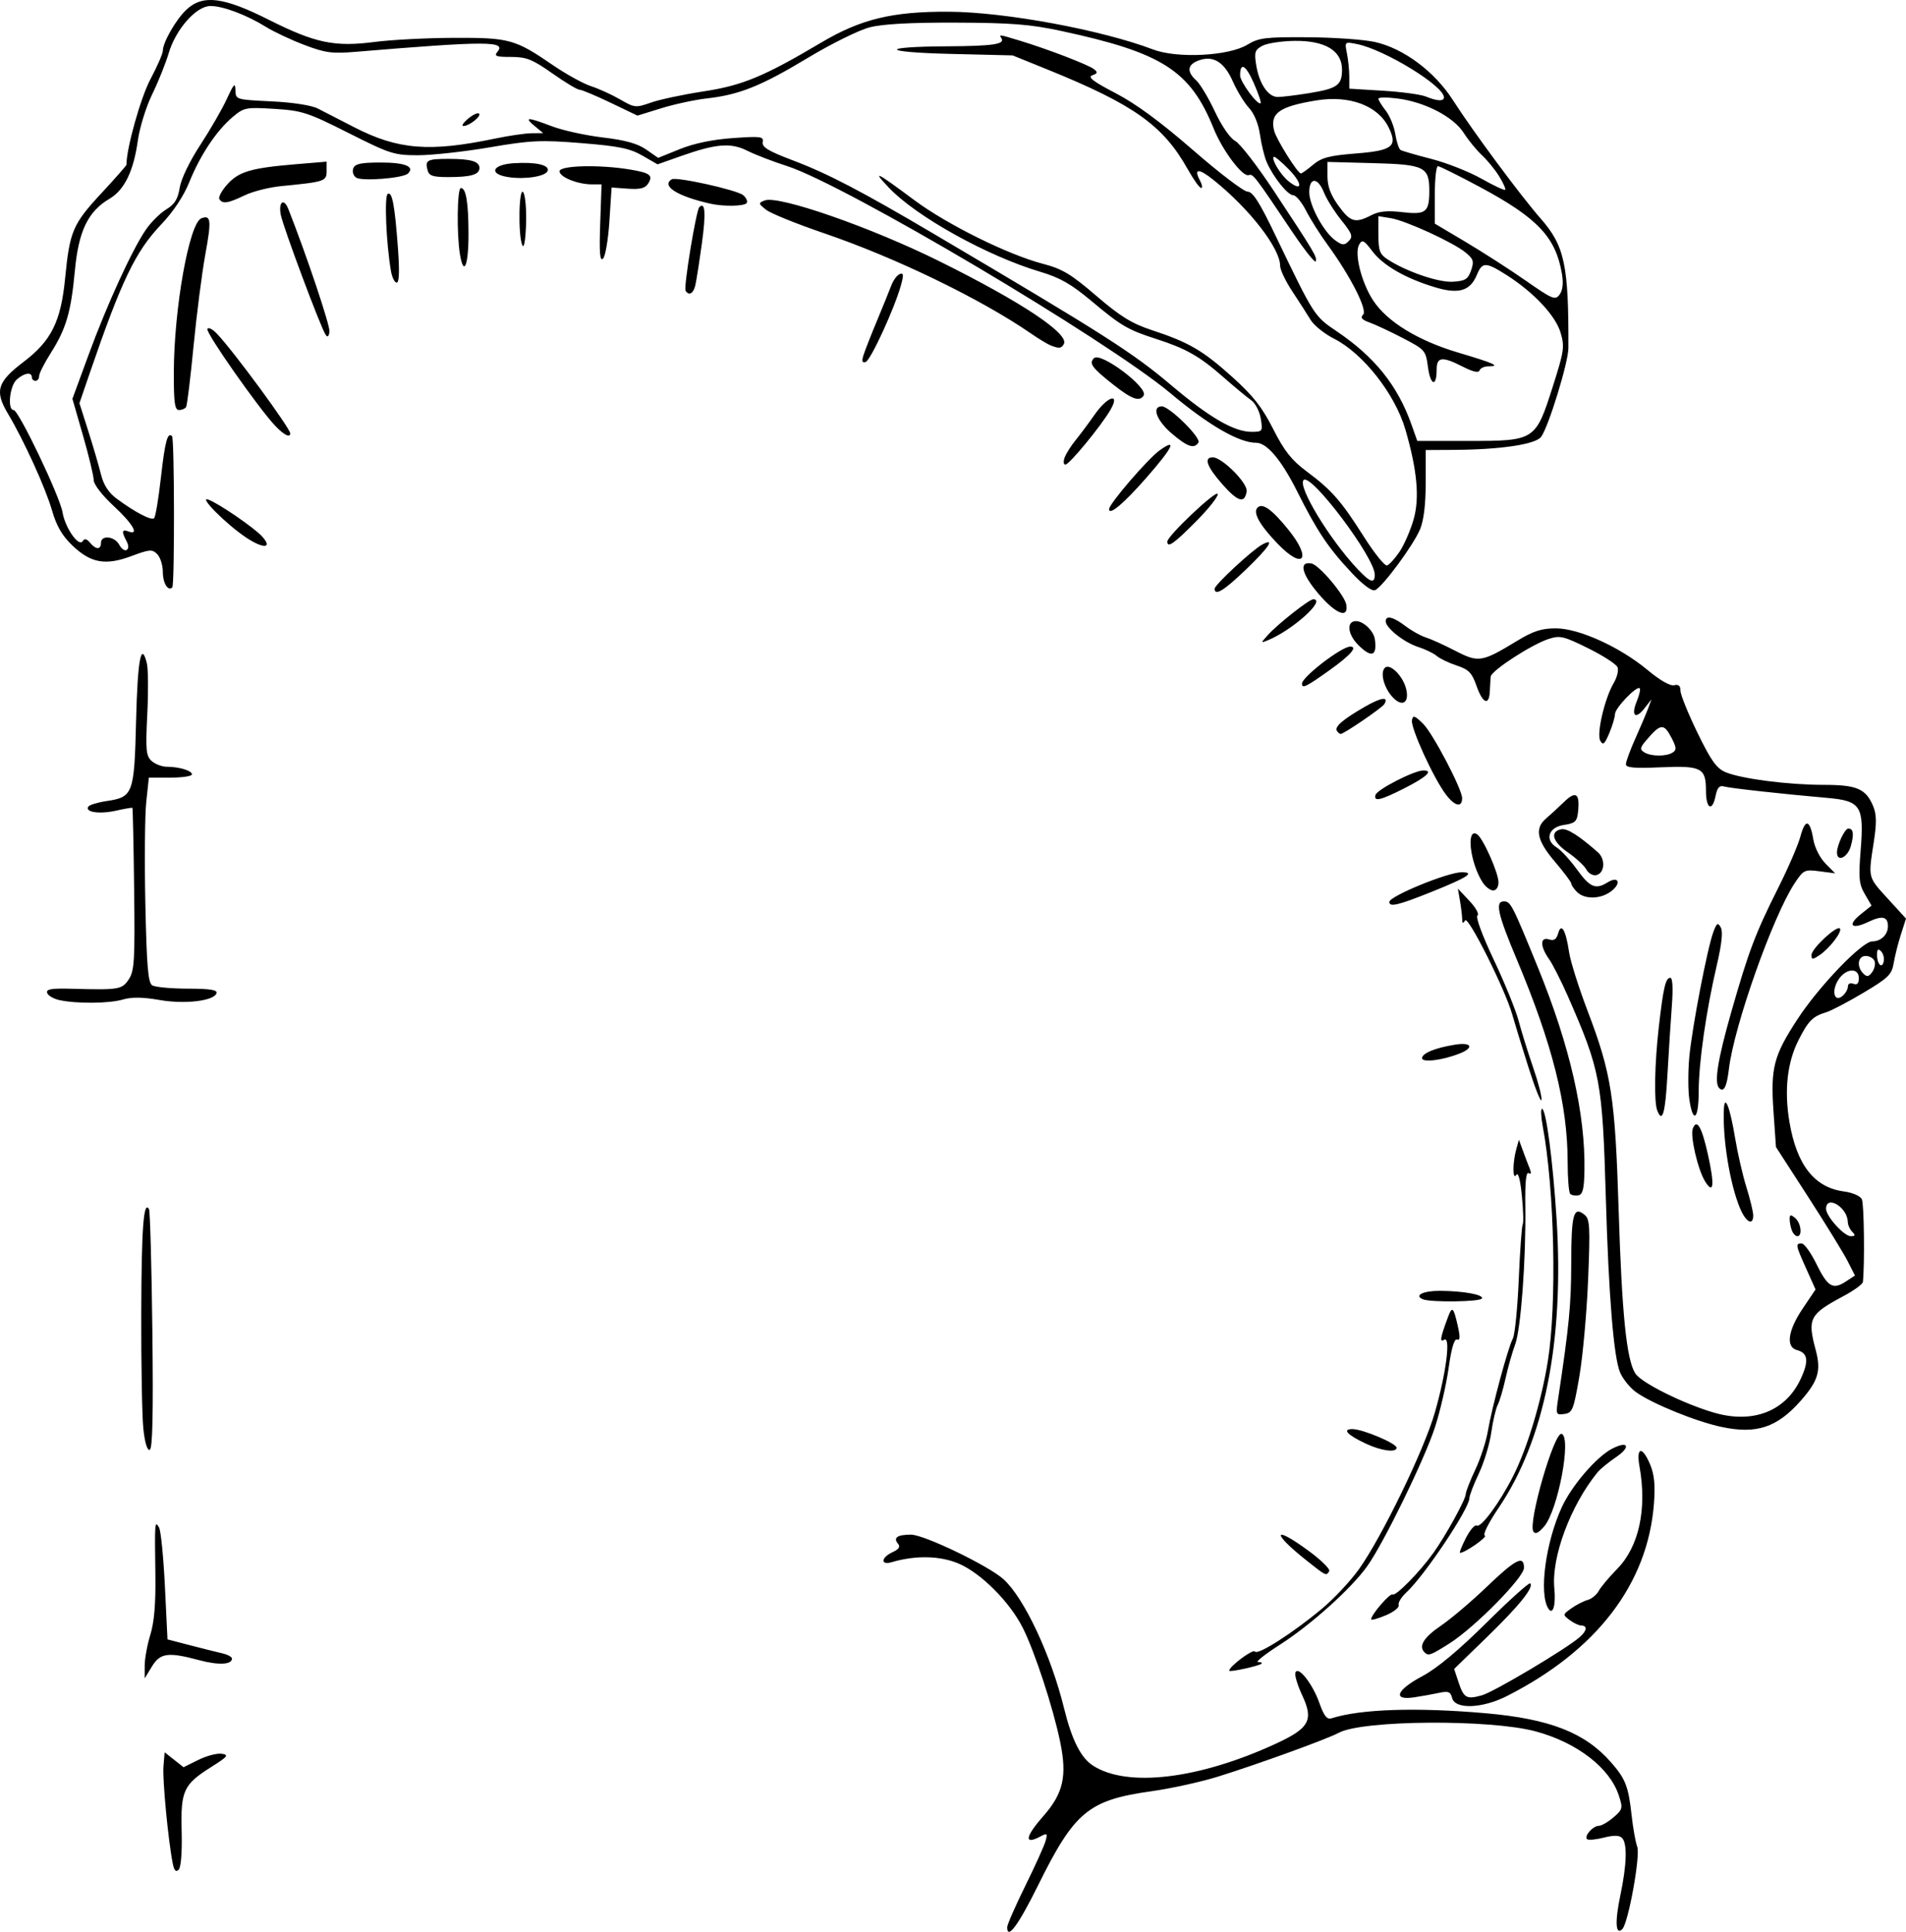 <?xml version="1.0" encoding="UTF-8" standalone="no"?>
<!-- Created with Inkscape (http://www.inkscape.org/) -->

<svg
   xmlns:dc="http://purl.org/dc/elements/1.1/"
   xmlns:cc="http://creativecommons.org/ns#"
   xmlns:rdf="http://www.w3.org/1999/02/22-rdf-syntax-ns#"
   xmlns:svg="http://www.w3.org/2000/svg"
   xmlns="http://www.w3.org/2000/svg"
   xmlns:sodipodi="http://sodipodi.sourceforge.net/DTD/sodipodi-0.dtd"
   xmlns:inkscape="http://www.inkscape.org/namespaces/inkscape"
   id="svg3390"
   version="1.1"
   inkscape:version="0.91 r13725"
   width="392.781"
   height="398.086"
   viewBox="0 0 392.781 398.086"
   sodipodi:docname="Motor_homunculus.svg">
  <defs
     id="defs3394" />
  <sodipodi:namedview
     pagecolor="#ffffff"
     bordercolor="#666666"
     borderopacity="1"
     objecttolerance="10"
     gridtolerance="10"
     guidetolerance="10"
     inkscape:pageopacity="0"
     inkscape:pageshadow="2"
     inkscape:window-width="1231"
     inkscape:window-height="1000"
     id="namedview3392"
     showgrid="false"
     fit-margin-top="0"
     fit-margin-left="0"
     fit-margin-right="0"
     fit-margin-bottom="0"
     inkscape:zoom="1.3965674"
     inkscape:cx="221.89396"
     inkscape:cy="196.71877"
     inkscape:window-x="49"
     inkscape:window-y="24"
     inkscape:window-maximized="1"
     inkscape:current-layer="svg3390" />
  <path
     style="fill:#000000"
     d="m 207.556,397.144 c 0,-0.535 1.673,-4.36 3.718,-8.5 2.045,-4.14 3.933,-8.316 4.196,-9.279 0.429,-1.574 0.323,-1.669 -1.044,-0.938 -3.424,1.833 -3.204,0.117 0.53,-4.126 4.177,-4.745 4.982,-8.274 3.51,-15.397 -1.465,-7.091 -5.236,-18.583 -7.703,-23.476 -2.684,-5.322 -8.569,-11.228 -13.154,-13.2 -3.85,-1.656 -8.916,-1.769 -13.866,-0.31 -2.336,0.689 -2.189,-0.981 0.182,-2.061 1.32,-0.601 1.652,-1.113 1.132,-1.74 -1.039,-1.252 -0.147,-1.876 2.681,-1.876 2.692,0 16.028,6.431 19.068,9.195 4.268,3.881 9.766,15.594 12.46,26.546 1.61,6.545 3.437,10.192 5.921,11.82 7.025,4.603 21.798,2.856 37.673,-4.455 7.002,-3.225 7.899,-4.867 5.48,-10.032 -0.943,-2.013 -1.571,-4.09 -1.395,-4.617 0.519,-1.558 3.522,2.218 4.941,6.213 0.966,2.719 1.567,3.475 2.521,3.172 6.033,-1.915 17.493,-2.29 31.741,-1.041 13.203,1.158 20.468,3.993 25.802,10.067 3.032,3.453 3.626,4.975 4.29,10.998 0.289,2.617 0.807,5.518 1.153,6.448 0.683,1.839 -1.838,15.736 -3.08,16.978 -1.38,1.38 -1.548,-1.5 -0.404,-6.939 1.344,-6.391 1.469,-10.731 0.341,-11.859 -0.561,-0.561 -1.71,-0.577 -3.777,-0.052 -1.634,0.415 -3.176,0.549 -3.426,0.299 -0.636,-0.636 1.232,-2.741 2.434,-2.741 0.545,0 1.9,-0.782 3.012,-1.738 1.915,-1.647 1.972,-1.885 1.087,-4.564 -1.875,-5.68 -8.634,-10.871 -17.135,-13.161 -9.361,-2.521 -35.639,-2.338 -40.527,0.282 -2.46,1.319 -16.321,6.352 -24.849,9.023 -3.499,1.096 -9.675,2.458 -13.725,3.026 -13.046,1.831 -15.905,4.197 -23.413,19.381 -4.053,8.196 -6.375,11.348 -6.375,8.652 z M 35.595,383.976 C 34.657,379.242 33.459,366.677 33.687,363.98 l 0.244,-2.887 1.947,1.538 1.947,1.538 3.074,-1.521 c 1.691,-0.837 3.852,-1.4 4.803,-1.253 1.508,0.234 1.236,0.579 -2.134,2.702 -5.767,3.632 -6.348,4.89 -6.133,13.281 0.109,4.287 -0.136,7.424 -0.62,7.907 -0.569,0.569 -0.923,0.189 -1.219,-1.308 z M 299.255,349.92 c -0.346,-1.323 -0.78,-1.492 -2.742,-1.067 -1.282,0.278 -3.597,0.693 -5.144,0.921 -4.479,0.662 -3.605,-1.521 1.751,-4.376 3.029,-1.614 7.462,-5.307 13.186,-10.983 4.743,-4.703 8.81,-8.364 9.039,-8.135 0.801,0.801 -2.297,4.645 -8.959,11.112 l -6.72,6.524 0.875,2.653 c 1.106,3.351 1.65,3.664 4.831,2.786 2.436,-0.673 17.274,-9.49 20.122,-11.958 1.537,-1.332 1.701,-2.395 0.375,-2.428 -0.516,-0.013 -1.598,-0.523 -2.405,-1.133 -1.44,-1.089 -1.433,-1.134 0.36,-2.414 1.005,-0.717 2.506,-1.487 3.336,-1.711 0.83,-0.224 1.865,-1.068 2.3,-1.875 0.435,-0.807 2.153,-2.857 3.818,-4.555 4.473,-4.562 6.157,-12.315 4.582,-21.1 -0.726,-4.051 0.569,-4.271 2.201,-0.375 0.859,2.052 1.069,4.233 0.776,8.062 -1.266,16.503 -11.777,30.247 -30.318,39.642 -5.064,2.566 -10.647,2.769 -11.264,0.41 z M 29.817,343.242 c 0.003,-1.444 0.527,-4.312 1.165,-6.375 0.803,-2.596 1.122,-6.404 1.037,-12.375 -0.155,-10.89 -0.128,-11.234 0.757,-9.724 0.371,0.633 0.914,6.08 1.207,12.104 l 0.533,10.953 4.583,1.193 c 2.521,0.656 5.511,1.405 6.645,1.664 1.134,0.259 2.062,0.749 2.062,1.089 0,1.269 -2.752,1.408 -6.75,0.339 -6.431,-1.719 -8.04,-1.501 -9.758,1.317 l -1.486,2.438 0.005,-2.625 z m 223.489,1.035 c 0,-0.87 4.93,-4.552 5.298,-3.957 0.529,0.856 7.754,-3.753 13.827,-8.819 2.475,-2.065 5.92,-5.752 7.655,-8.194 4.731,-6.656 13.392,-24.538 15.591,-32.19 2.359,-8.207 3.341,-15.904 1.918,-15.024 -0.971,0.6 -0.791,-0.432 0.832,-4.768 0.836,-2.232 1.119,-1.957 1.995,1.941 0.512,2.279 0.468,3.019 -0.166,2.775 -0.57,-0.219 -1.158,1.778 -1.73,5.872 -0.476,3.412 -1.743,8.903 -2.815,12.203 -2.146,6.607 -10.493,23.737 -13.927,28.581 -3.253,4.588 -11.585,12.094 -17.965,16.181 -3.101,1.987 -5.16,3.613 -4.576,3.613 0.584,5e-5 0.912,0.15 0.729,0.334 -0.473,0.473 -6.666,1.821 -6.666,1.451 z m 40.25,-3.785 c -1.265,-1.265 -0.159,-3.08 3.316,-5.438 2.077,-1.41 6.359,-5.038 9.514,-8.062 5.973,-5.727 7.67,-6.591 7.67,-3.909 0,1.979 -10.142,12.269 -15.334,15.559 -3.923,2.486 -4.37,2.646 -5.166,1.85 z m -11,-6.797 c 0,-0.957 3.886,-5.457 4.425,-5.124 0.656,0.405 5.612,-4.648 8.415,-8.578 2.572,-3.608 6.66,-11.037 6.66,-12.104 0,-0.482 0.881,-2.738 1.957,-5.013 1.076,-2.275 2.244,-5.851 2.596,-7.947 0.814,-4.852 4.152,-17.232 5.149,-19.095 0.418,-0.781 0.967,-6.264 1.22,-12.184 0.253,-5.92 0.62,-11.022 0.814,-11.337 0.195,-0.315 0.119,-2.964 -0.169,-5.886 -0.331,-3.358 -0.757,-4.944 -1.159,-4.311 -0.777,1.225 -0.762,-2.598 0.02,-5.373 l 0.529,-1.875 0.82,2.25 c 0.451,1.238 1.08,2.896 1.399,3.686 0.379,0.938 0.305,1.266 -0.212,0.947 -0.536,-0.332 -0.758,1.862 -0.69,6.814 0.151,10.917 -0.914,25.352 -2.104,28.512 -0.578,1.535 -1.46,4.648 -1.96,6.917 -0.5,2.269 -1.232,4.751 -1.628,5.515 -0.395,0.765 -0.993,3.333 -1.329,5.707 -0.336,2.374 -1.486,6.169 -2.557,8.432 -1.071,2.263 -1.947,4.545 -1.947,5.07 0,2.143 -9.233,15.957 -12.979,19.418 -1.052,0.972 -1.769,2.153 -1.594,2.625 0.176,0.472 -1.03,1.423 -2.679,2.114 -1.649,0.691 -2.998,1.061 -2.998,0.821 z m 36.495,-2.259 c -1.933,-3.128 -0.537,-13.566 2.785,-20.822 2.049,-4.475 7.152,-10.411 10.391,-12.086 3.326,-1.72 3.938,-0.388 0.8,1.742 -1.551,1.053 -3.267,2.462 -3.813,3.13 -5.561,6.82 -9.536,17.487 -8.905,23.894 0.347,3.523 -0.308,5.679 -1.258,4.142 z m -49.74,-9.819 c -7.397,-5.859 -7.033,-7.482 0.444,-1.978 2.537,1.868 4.411,3.724 4.163,4.125 -0.631,1.021 -0.576,1.046 -4.607,-2.147 z m 32.759,-4.651 c 0.849,-1.665 1.857,-2.833 2.24,-2.596 0.868,0.536 4.711,-4.667 7.479,-10.127 2.928,-5.774 5.836,-15.387 7.177,-23.721 1.896,-11.782 1.383,-35.46 -1.049,-48.466 -0.366,-1.959 -0.431,-3.562 -0.143,-3.562 0.829,0 2.237,10.645 2.996,22.648 1.596,25.251 -2.498,45.65 -11.965,59.618 -2.029,2.993 -3.286,5.513 -2.828,5.666 0.697,0.232 -4.074,3.568 -5.103,3.568 -0.191,0 0.347,-1.362 1.197,-3.026 z m 13.916,-1.386 c -1.135,-1.836 4.32,-20.643 5.833,-20.107 2.081,0.738 -0.767,15.78 -3.615,19.091 -1.173,1.363 -1.82,1.66 -2.218,1.017 z M 29.541,294.408 c -0.267,-2.55 -0.461,-13.277 -0.432,-23.838 0.048,-17.504 0.482,-23.316 1.597,-21.403 0.224,0.385 0.536,11.64 0.692,25.01 0.202,17.294 0.045,24.39 -0.544,24.588 -0.513,0.173 -1.012,-1.483 -1.312,-4.357 z m 252.035,3.13 c -3.925,-1.832 -5.07,-3.046 -2.871,-3.046 2.114,0 9.102,2.95 9.102,3.842 0,1.05 -3.131,0.65 -6.231,-0.796 z m 73.191,-3.488 c -5.335,-1.148 -14.258,-4.778 -17.607,-7.163 -1.25,-0.89 -2.74,-2.735 -3.31,-4.1 -1.312,-3.14 -2.341,-15.777 -2.926,-35.921 -0.699,-24.105 -1.104,-26.253 -7.846,-41.625 -1.357,-3.094 -3.098,-6.521 -3.869,-7.616 -1.864,-2.645 -1.861,-4.631 0.005,-4.039 1.03,0.327 1.536,-0.011 1.887,-1.262 0.643,-2.288 1.577,-0.666 2.255,3.916 0.275,1.856 1.976,7.256 3.782,12 4.965,13.046 5.694,17.72 6.431,41.25 0.671,21.406 1.621,30.7 3.428,33.533 1.237,1.939 10.025,6.303 16.343,8.114 7.938,2.276 14.613,-0.335 17.712,-6.929 1.751,-3.726 1.542,-5.404 -0.748,-6.003 -2.329,-0.609 -1.86,-4.025 1.17,-8.527 l 2.666,-3.962 -1.916,-4.27 c -2.204,-4.912 -2.258,-5.207 -0.947,-5.207 0.533,0 1.885,1.868 3.004,4.15 2.35,4.792 3.42,5.446 6.07,3.71 l 1.914,-1.254 -1.54,-3.019 c -0.847,-1.66 -4.511,-7.619 -8.141,-13.24 l -6.601,-10.222 -0.504,-7.265 c -0.628,-9.053 0.015,-11.537 4.937,-19.077 4.433,-6.79 13.319,-16.034 15.415,-16.034 1.782,0 3.228,-1.391 3.228,-3.106 0,-2.026 -1.16,-2.282 -4.064,-0.897 -3.458,1.649 -4.38,0.69 -1.532,-1.592 l 2.221,-1.779 -1.388,-2.369 c -1.198,-2.044 -1.315,-3.286 -0.857,-9.072 0.72,-9.096 0.044,-10.147 -6.919,-10.755 -9.452,-0.826 -20.079,-2.005 -21.301,-2.363 -0.874,-0.256 -1.342,0.28 -1.669,1.913 -0.68,3.4 -1.991,2.733 -1.991,-1.014 0,-4.729 -0.921,-5.204 -9.372,-4.834 -5.419,0.237 -7.128,0.084 -7.128,-0.639 0,-0.523 0.874,-2.901 1.941,-5.285 1.068,-2.384 2.255,-5.178 2.637,-6.209 l 0.696,-1.875 -1.461,1.864 c -1.869,2.384 -2.801,1.497 -1.564,-1.489 0.524,-1.264 0.791,-2.459 0.594,-2.656 -0.599,-0.599 -5.094,4.089 -5.094,5.311 0,0.628 -0.527,2.397 -1.171,3.931 -0.961,2.287 -1.295,2.57 -1.859,1.571 -0.804,-1.423 0.904,-8.742 2.784,-11.924 0.672,-1.137 1.023,-2.582 0.782,-3.211 -0.241,-0.629 -2.961,-2.39 -6.045,-3.914 -5.143,-2.542 -5.824,-2.698 -8.245,-1.899 -3.5,1.155 -11.72,6.505 -11.848,7.711 -0.056,0.525 -0.14,1.874 -0.188,2.999 -0.131,3.107 -1.451,2.607 -2.734,-1.037 -0.969,-2.75 -1.609,-3.41 -4.105,-4.232 -1.627,-0.535 -3.473,-1.421 -4.102,-1.968 -0.63,-0.547 -2.378,-1.39 -3.885,-1.874 -2.858,-0.917 -6.635,-3.92 -6.635,-5.275 0,-1.284 1.581,-0.902 4.054,0.981 1.276,0.972 3.165,2.028 4.196,2.347 1.031,0.319 3.768,1.558 6.082,2.754 4.81,2.486 5.467,2.381 12.735,-2.034 3.341,-2.029 5.054,-2.584 7.987,-2.584 4.775,0 13.221,3.839 18.945,8.611 2.499,2.084 4.642,3.309 5.438,3.109 0.914,-0.23 1.312,0.114 1.312,1.134 0,0.805 1.571,4.694 3.492,8.642 2.824,5.806 3.937,7.364 5.821,8.151 3.256,1.36 12.898,2.603 20.2,2.603 6.848,0 8.707,0.804 10.201,4.412 0.703,1.696 0.727,3.467 0.103,7.486 -1.141,7.357 -1.222,7.038 2.92,11.57 l 3.737,4.089 -1.054,3.284 c -0.58,1.806 -1.249,4.469 -1.488,5.917 -0.384,2.334 -1.095,3.027 -6.246,6.095 -3.197,1.904 -6.656,3.713 -7.687,4.021 -2.735,0.816 -3.661,1.749 -5.671,5.717 -2.335,4.607 -2.975,10.362 -1.878,16.867 1.493,8.853 5.136,13.511 11.205,14.325 1.838,0.247 3.39,0.927 3.724,1.633 0.455,0.961 0.605,13.312 0.208,17.028 -0.048,0.45 -1.859,1.765 -4.025,2.922 -6.992,3.735 -7.436,4.599 -5.695,11.106 1.141,4.267 0.532,6.33 -3.08,10.434 -4.869,5.532 -9.149,6.948 -16.327,5.403 z m 26.94,-40.208 c -0.495,-0.495 -0.911,-1.423 -0.925,-2.062 -0.065,-3.013 -4.475,-5.65 -4.475,-2.676 0,1.533 3.707,5.638 5.092,5.638 0.94,0 1.008,-0.2 0.308,-0.9 z m -0.9,-50.543 c 0,-0.589 0.468,-0.83 1.125,-0.578 0.781,0.3 1.125,-0.052 1.125,-1.149 0,-2.236 -2.656,-2.053 -4.19,0.289 -1.506,2.299 -0.895,4.8 0.824,3.373 0.614,-0.509 1.116,-1.381 1.116,-1.936 z m 5.493,-5.255 c -0.222,-0.579 -1.043,-1.052 -1.823,-1.052 -1.629,0 -1.926,2.193 -0.492,3.627 0.737,0.737 1.112,0.675 1.823,-0.298 0.493,-0.674 0.714,-1.699 0.492,-2.277 z m 1.327,-2.032 c -0.594,-0.594 -0.82,-0.399 -0.82,0.705 0,1.983 1.049,3.035 1.383,1.388 0.142,-0.7 -0.111,-1.641 -0.562,-2.092 z m -42.937,-40.932 c 0.832,-0.527 0.796,-1.049 -0.207,-2.989 -1.605,-3.104 -2.261,-3.041 -5.272,0.509 -1.254,1.479 -1.309,1.835 -0.375,2.426 1.373,0.868 4.522,0.897 5.853,0.054 z M 321.074,288.371 c 2.296,-15.249 2.705,-19.479 2.718,-28.147 0.015,-10.108 0.484,-11.771 2.784,-9.862 1.055,0.875 1.14,2.526 0.693,13.377 -0.28,6.808 -1.09,15.753 -1.799,19.878 -1.188,6.911 -1.43,7.52 -3.087,7.754 -1.722,0.243 -1.778,0.115 -1.309,-3 z m -27.835,-20.627 c -1.914,-0.771 0.011,-1.751 3.424,-1.743 4.858,0.011 9.195,0.802 8.709,1.587 -0.423,0.685 -10.5,0.814 -12.133,0.156 z m 76.022,-14.188 c -0.25,-0.652 -0.455,-1.706 -0.455,-2.342 0,-0.942 0.208,-0.983 1.125,-0.222 1.216,1.01 1.549,3.75 0.455,3.75 -0.368,0 -0.875,-0.534 -1.125,-1.186 z m -10.689,-4.583 c -2.103,-5.033 -3.624,-14.429 -3.316,-20.48 0.16,-3.147 1.279,-0.235 2.304,6 0.509,3.094 1.555,7.65 2.326,10.125 0.77,2.475 1.405,5.091 1.41,5.812 0.017,2.256 -1.515,1.437 -2.724,-1.457 z m -34.99,-2.954 c -0.289,-0.289 -0.527,-3.254 -0.528,-6.588 -0.005,-11.821 -3.129,-24.241 -10.514,-41.798 -3.896,-9.264 -4.479,-11.89 -2.635,-11.89 1.395,0 1.734,0.657 7.024,13.629 6.586,16.149 9.79,30.14 9.587,41.859 -0.065,3.747 -0.351,4.914 -1.246,5.088 -0.639,0.124 -1.398,-0.011 -1.688,-0.3 z m 27.814,-2.541 c -1.493,-2.372 -3.131,-9.393 -2.547,-10.916 0.814,-2.12 1.846,-0.358 3.104,5.298 1.412,6.348 1.207,8.421 -0.558,5.618 z m -9.884,-14.671 c -0.686,-1.788 -0.537,-9.619 0.327,-17.164 0.934,-8.155 1.401,-10.15 2.377,-10.15 0.469,0 0.584,2.162 0.31,5.812 -0.24,3.197 -0.65,9.609 -0.91,14.25 -0.445,7.937 -1.046,10.008 -2.104,7.251 z m 6.623,-2.236 c -0.282,-1.882 -0.284,-5.848 -0.004,-8.812 0.579,-6.129 3.742,-22.527 4.966,-25.748 0.699,-1.839 0.914,-1.965 1.518,-0.886 0.473,0.846 0.197,3.422 -0.845,7.875 -2.176,9.305 -3.705,19.987 -3.71,25.931 -0.005,5.769 -1.159,6.752 -1.926,1.64 z m -33.243,-6.901 c -1.396,-4.428 -2.871,-9.233 -3.276,-10.676 -1.433,-5.102 -9.055,-20.316 -9.683,-19.327 -0.449,0.707 -0.607,0.639 -0.616,-0.267 -0.006,-0.67 -0.208,-2.358 -0.447,-3.75 l -0.436,-2.531 2.386,2.534 c 1.321,1.403 2.057,2.742 1.649,3 -0.428,0.271 0.975,4.081 3.347,9.091 2.247,4.744 4.557,10.419 5.134,12.612 0.577,2.193 1.925,6.524 2.995,9.625 1.07,3.101 1.842,6.111 1.716,6.689 -0.127,0.578 -1.373,-2.572 -2.769,-7 z m 39.394,4.553 c -1.077,-1.077 -0.324,-5.817 2.492,-15.689 3.584,-12.562 4.946,-16.162 9.717,-25.668 2.019,-4.023 4.056,-8.745 4.526,-10.492 1.007,-3.738 1.959,-3.53 2.654,0.579 0.284,1.683 1.36,3.825 2.503,4.982 l 2.004,2.03 -3.221,-0.419 c -3.08,-0.401 -3.304,-0.293 -5.119,2.449 -4.483,6.774 -12.506,29.435 -13.554,38.283 -0.437,3.69 -1.049,4.897 -2.001,3.944 z m -61.23,-6.165 c 0,-1.016 2.727,-2.134 6.794,-2.784 3.444,-0.551 4.011,0.622 0.893,1.848 -3.497,1.374 -7.688,1.885 -7.688,0.936 z M 12.243,206.091 c -1.203,-0.261 -2.339,-0.927 -2.523,-1.481 -0.263,-0.791 0.852,-0.975 5.188,-0.857 9.645,0.262 10.253,0.159 11.651,-1.975 1.135,-1.732 1.263,-3.923 1.083,-18.559 -0.112,-9.127 -0.271,-16.662 -0.353,-16.744 -0.082,-0.082 -1.613,0.18 -3.402,0.582 -3.366,0.756 -6.405,0.316 -5.699,-0.826 0.222,-0.359 1.894,-0.876 3.716,-1.149 5.552,-0.833 5.764,-1.408 6.14,-16.611 0.311,-12.56 1.045,-16.473 2.216,-11.807 0.28,1.116 0.322,5.839 0.092,10.495 -0.366,7.429 -0.257,8.612 0.89,9.65 0.719,0.651 2.124,1.187 3.123,1.193 2.596,0.015 5.191,0.803 5.191,1.577 0,0.364 -1.998,0.663 -4.44,0.663 l -4.44,0 -0.532,4.966 c -0.293,2.731 -0.378,12.21 -0.189,21.063 0.273,12.825 0.56,16.234 1.41,16.772 0.587,0.371 3.879,0.68 7.317,0.687 4.619,0.008 6.17,0.253 5.942,0.937 -0.536,1.607 -6.538,2.313 -11.817,1.39 -3.41,-0.596 -5.662,-0.621 -7.495,-0.084 -2.818,0.827 -9.515,0.887 -13.068,0.117 z m 361.063,-9.305 c 0,-1.289 5.174,-6.12 5.841,-5.453 0.582,0.582 -2.107,4.112 -4.179,5.488 -1.471,0.977 -1.662,0.973 -1.662,-0.035 z m -87,-10.924 c 0,-1.179 12.043,-6.12 14.917,-6.12 2.861,0 1.222,1.065 -6.25,4.061 -6.842,2.743 -8.667,3.177 -8.667,2.06 z m 38.679,-2.049 c -0.648,-0.648 -1.179,-1.428 -1.179,-1.732 0,-0.305 -1.519,-2.333 -3.375,-4.508 -3.722,-4.36 -4.235,-6.847 -1.837,-8.894 0.846,-0.722 2.531,-2.274 3.745,-3.449 2.455,-2.377 3.29,-1.711 2.835,2.261 -0.206,1.795 -0.652,2.184 -2.868,2.501 -3.21,0.459 -4.058,3.09 -1.499,4.652 0.878,0.535 2.755,2.577 4.171,4.536 2.674,3.699 3.842,4.191 6.304,2.653 2.184,-1.364 2.916,0.072 0.878,1.724 -2.146,1.74 -5.57,1.862 -7.176,0.257 z m -19.471,-2.009 c -2.586,-4.05 -3.418,-11.304 -1.135,-9.893 1.209,0.747 4.412,7.915 4.421,9.893 0.005,0.992 -0.449,1.688 -1.1,1.688 -0.609,0 -1.593,-0.759 -2.185,-1.688 z m 21.388,-2.634 c -0.416,-0.777 -2.14,-2.371 -3.832,-3.544 -3.156,-2.187 -3.731,-4.278 -1.306,-4.746 1.182,-0.228 3.634,1.321 7.526,4.755 1.628,1.436 1.397,4.37 -0.371,4.706 -0.694,0.132 -1.602,-0.395 -2.018,-1.172 z m 51.655,-3.518 c 0,-1.506 1.613,-4.91 2.326,-4.91 1.051,0 1.215,1.082 0.542,3.562 -0.655,2.413 -2.868,3.453 -2.868,1.348 z m -80.563,-11.887 c -2.572,-3.372 -7.34,-13.811 -7.026,-15.385 0.21,-1.057 0.588,-0.929 2.316,0.786 2.019,2.004 8.024,13.457 8.024,15.305 0,2.002 -1.49,1.685 -3.313,-0.706 z m -14.532,0.04 c 0.336,-1.124 7.904,-5.004 9.827,-5.038 2.207,-0.039 0.707,1.359 -4.015,3.743 -4.807,2.427 -6.245,2.747 -5.811,1.296 z m -7.968,-13.212 c -0.515,-0.833 1.269,-2.363 5.784,-4.962 3.384,-1.948 4.996,-2.155 3.98,-0.512 -0.479,0.775 -8.315,6.124 -8.972,6.124 -0.215,0 -0.572,-0.292 -0.793,-0.65 z m 11.657,-6.756 c -1.887,-1.887 -2.818,-5.17 -1.764,-6.224 1.007,-1.007 3.706,1.642 4.371,4.291 0.708,2.819 -0.687,3.853 -2.607,1.933 z m -18.844,-2.954 c 0,-1.374 8.138,-7.629 9.938,-7.638 1.619,-0.008 0.055,1.784 -4.22,4.834 -4.863,3.47 -5.717,3.889 -5.717,2.803 z m 11.591,-7.981 c -2.211,-2.211 -2.462,-4.909 -0.457,-4.909 1.545,0 3.648,2.028 3.887,3.75 0.487,3.498 -0.693,3.896 -3.43,1.159 z m -18.67,-1.99 c 1.981,-2.229 8.554,-7.42 9.397,-7.42 2.809,0 -4.28,6.387 -9.397,8.466 -1.439,0.585 -1.439,0.574 0,-1.046 z m 10.5,-8.53 c -3.52,-4.12 -4.135,-6.788 -1.442,-6.257 1.573,0.31 6.822,6.526 7.149,8.466 0.504,2.99 -2.139,1.967 -5.706,-2.209 z m -21.42,-1.064 c 0,-0.802 7.783,-8.023 9.826,-9.116 2.73,-1.461 1.39,0.585 -3.386,5.172 -4.519,4.339 -6.44,5.516 -6.44,3.944 z m 28.289,-3.226 c -4.88,-5.198 -7.136,-8.563 -11.284,-16.832 -3.258,-6.494 -6.231,-10.018 -8.453,-10.018 -3.534,0 -9.769,-3.602 -17.628,-10.185 -13.223,-11.076 -67.132,-43.018 -79.049,-46.839 -2.888,-0.926 -6.57,-2.346 -8.183,-3.156 -3.411,-1.713 -6.425,-1.464 -13.78,1.138 l -4.713,1.667 -3.146,-1.809 c -2.569,-1.477 -4.869,-1.948 -12.537,-2.564 -8.385,-0.674 -10.411,-0.581 -18.924,0.871 -5.243,0.895 -11.885,1.627 -14.76,1.627 -4.907,0 -5.782,-0.28 -14.32,-4.586 C 63.407,23.165 62.262,22.792 56.561,22.436 50.67,22.069 50.289,22.143 47.953,24.108 44.632,26.903 41.281,31.927 39.029,37.488 c -1.196,2.955 -3.305,6.133 -5.83,8.787 -5.29,5.561 -8.154,11.522 -14.691,30.575 l -2.138,6.233 1.831,5.767 c 1.007,3.172 2.184,7.192 2.616,8.934 0.534,2.154 1.558,3.739 3.2,4.955 3.826,2.833 7.199,4.593 7.75,4.042 0.279,-0.279 0.907,-4.057 1.396,-8.396 0.84,-7.459 1.37,-9.418 2.295,-8.493 0.492,0.492 0.541,30.657 0.05,31.148 -0.876,0.876 -1.951,-0.868 -1.951,-3.165 0,-1.39 -0.52,-3.048 -1.156,-3.683 -1.042,-1.042 -1.567,-1.003 -5.303,0.395 -5.353,2.003 -8.391,1.457 -12.2,-2.193 -2.083,-1.996 -3.255,-4.015 -4.166,-7.176 -1.354,-4.699 -5.778,-14.412 -9.121,-20.024 -2.747,-4.612 -2.175,-6.496 3.217,-10.594 5.761,-4.379 7.719,-8.315 8.595,-17.282 0.945,-9.666 1.568,-11.129 7.45,-17.473 2.85,-3.074 5.183,-5.724 5.183,-5.889 0,-3.388 2.921,-13.812 4.932,-17.603 1.412,-2.661 2.568,-5.308 2.568,-5.881 0,-1.732 2.726,-6.488 4.862,-8.482 3.375,-3.151 7.59,-2.637 16.934,2.063 9.607,4.833 13.598,5.669 21.886,4.588 3.406,-0.444 10.749,-0.823 16.318,-0.842 11.443,-0.038 12.569,0.273 20.39,5.627 2.731,1.869 6.263,3.819 7.85,4.332 1.587,0.513 4.283,1.742 5.992,2.731 2.989,1.73 3.231,1.754 6.375,0.646 1.797,-0.634 6.643,-1.665 10.768,-2.292 8.055,-1.224 12.479,-3.057 24.298,-10.066 8.187,-4.855 14.703,-6.43 26.327,-6.363 11.58,0.066 31.413,3.734 42.054,7.777 4.999,1.9 15.588,1.366 19.446,-0.98 2.339,-1.422 3.689,-1.59 12.375,-1.537 5.362,0.033 11.606,0.47 13.875,0.972 5.909,1.307 12.311,6.068 16.093,11.967 4.129,6.441 13.987,19.747 18.092,24.42 4.946,5.63 5.789,9.567 5.721,26.706 -0.012,2.945 -4.075,16.17 -5.616,18.276 -1.138,1.556 -8.356,2.636 -17.977,2.691 l -5.812,0.033 0,6.774 c 0,4.41 -0.404,7.741 -1.158,9.546 -1.38,3.303 -7.772,11.949 -9.281,12.554 -0.655,0.263 -2.488,-1.091 -4.772,-3.524 z m 4.711,0.321 c 0,-3.511 -13.137,-20.972 -14.663,-19.491 -1.306,1.268 5.367,12.267 11.152,18.383 2.604,2.753 3.512,3.039 3.512,1.108 z m 5.082,-4.681 c 0.939,-1.386 2.245,-4.369 2.902,-6.629 1.286,-4.423 0.771,-10.16 -1.665,-18.557 -2.12,-7.309 -8.705,-15.707 -14.696,-18.743 -1.978,-1.002 -4.158,-2.748 -4.843,-3.879 -0.686,-1.131 -2.379,-3.769 -3.763,-5.862 -1.384,-2.093 -2.517,-4.46 -2.517,-5.261 0,-3.631 -6.3,-11.761 -13.722,-17.708 -3.065,-2.456 -4.155,-2.423 -2.812,0.085 0.46,0.86 0.572,1.564 0.248,1.563 -0.324,-4.19e-4 -1.583,-1.772 -2.799,-3.938 -5.045,-8.988 -11.097,-13.278 -28.915,-20.498 l -7.125,-2.887 -12.75,-0.308 c -14.443,-0.349 -14.896,-1.483 -0.624,-1.566 9.278,-0.054 11.819,-0.428 11.075,-1.631 -0.525,-0.849 -0.646,-0.865 3.799,0.475 5.59,1.685 14.11,4.959 15.26,5.863 0.823,0.647 0.758,0.883 -0.348,1.271 -1.02,0.358 0.176,1.274 4.807,3.684 4.188,2.179 9.311,5.946 15.972,11.746 5.394,4.696 10.442,8.539 11.218,8.539 1.062,0 2.46,2.183 5.643,8.812 8.081,16.829 8.089,16.841 12.708,19.954 7.841,5.285 12.573,11.184 15.428,19.233 l 1.197,3.375 10.566,0 c 13.693,0 13.805,-0.072 17.343,-11.161 2.36,-7.397 2.483,-8.246 1.614,-11.172 -1.043,-3.513 -5.563,-8.324 -11.146,-11.865 -4.273,-2.71 -4.984,-2.713 -6.098,-0.024 -1.362,3.289 -3.709,4.013 -8.445,2.608 -6.131,-1.819 -10.802,-4.477 -13.052,-7.427 -1.804,-2.365 -2.137,-2.532 -2.774,-1.395 -1.027,1.834 0.51,7.882 2.933,11.543 2.877,4.347 9.234,8.233 17.483,10.685 7.465,2.219 8.82,2.833 6.253,2.833 -0.859,0 -1.689,0.38 -1.844,0.845 -0.186,0.558 -1.343,0.303 -3.408,-0.75 -4.315,-2.201 -5.436,-2.075 -5.436,0.611 0,3.651 -1.276,3.271 -1.787,-0.533 -0.464,-3.452 -0.604,-3.614 -5.157,-5.981 -2.574,-1.338 -5.663,-2.785 -6.865,-3.215 -1.615,-0.579 -1.965,-1.002 -1.343,-1.625 0.953,-0.953 -2.635,-7.989 -7.39,-14.495 -1.514,-2.072 -3.481,-5.194 -4.371,-6.938 -0.89,-1.744 -2.077,-3.17 -2.638,-3.17 -1.126,0 -4.147,-3.773 -5.476,-6.84 -0.468,-1.081 -1.087,-3.612 -1.375,-5.625 -0.32,-2.242 -1.2,-4.387 -2.27,-5.535 -0.961,-1.031 -2.464,-3.495 -3.34,-5.476 -1.787,-4.04 -4.089,-5.424 -7.113,-4.274 -2.248,0.855 -2.396,2.296 -0.42,4.084 0.8,0.724 2.532,3.612 3.848,6.417 1.406,2.997 3.135,5.497 4.194,6.064 0.991,0.53 4.599,5.204 8.019,10.387 8.375,12.691 8.868,13.521 8.572,14.41 -0.141,0.424 -2.369,-2.381 -4.95,-6.233 -7.655,-11.422 -7.976,-11.839 -8.868,-11.532 -1.256,0.432 -5.374,-5.031 -7.2,-9.55 -4.852,-12.011 -10.57,-15.673 -31.489,-20.166 -6.3,-1.353 -10.235,-1.664 -21.58,-1.705 -9.421,-0.034 -15.153,0.278 -17.854,0.972 -2.189,0.562 -7.906,3.387 -12.705,6.277 -9.67,5.823 -14.125,7.614 -20.816,8.367 -2.475,0.279 -6.709,1.191 -9.408,2.027 l -4.908,1.52 -5.57,-2.67 c -3.064,-1.468 -5.936,-2.67 -6.383,-2.67 -0.447,0 -2.969,-1.519 -5.605,-3.375 -4.111,-2.895 -5.319,-3.375 -8.488,-3.375 -3.132,0 -3.559,-0.165 -2.798,-1.081 1.843,-2.221 -2.309,-2.218 -29.213,0.022 -4.888,0.407 -6.275,0.221 -10.593,-1.417 -2.732,-1.037 -6.276,-2.7 -7.875,-3.695 -3.982,-2.478 -8.882,-4.329 -11.46,-4.329 -2.935,0 -7.144,4.753 -8.624,9.739 -0.625,2.106 -2.159,5.923 -3.409,8.482 -1.25,2.56 -2.577,6.848 -2.95,9.529 -0.872,6.274 -2.76,10.158 -5.813,11.959 -4.464,2.634 -6.391,6.633 -7.159,14.854 -0.8,8.57 -1.799,11.965 -5.011,17.021 -1.296,2.04 -2.356,4.15 -2.356,4.688 0,0.538 -0.338,0.978 -0.75,0.978 -0.412,0 -0.75,-0.338 -0.75,-0.75 0,-1.145 -1.597,-0.895 -3.128,0.491 -1.446,1.308 -1.944,6.259 -0.63,6.259 1.036,0 9.534,17.779 10.091,21.111 0.534,3.197 3.35,7.211 4.151,5.916 0.368,-0.596 0.811,-0.503 1.488,0.312 1.223,1.473 2.279,1.49 2.279,0.035 0,-1.663 2.818,-1.366 3.761,0.396 0.448,0.837 1.135,1.322 1.528,1.079 0.449,-0.277 0.435,-0.964 -0.038,-1.847 -1.043,-1.948 -0.941,-2.487 0.373,-1.983 2.38,0.913 0.964,-1.557 -2.994,-5.223 -2.381,-2.205 -4.131,-4.468 -4.131,-5.341 0,-0.833 -0.987,-4.944 -2.193,-9.136 l -2.193,-7.621 3.365,-9.163 c 3.783,-10.303 8.881,-21.439 11.74,-25.646 1.049,-1.544 2.943,-3.437 4.208,-4.207 1.76,-1.071 2.416,-2.123 2.793,-4.484 0.29,-1.811 2.046,-5.457 4.254,-8.831 2.068,-3.16 4.532,-7.433 5.475,-9.495 1.424,-3.115 1.722,-3.418 1.758,-1.788 0.043,1.955 0.069,1.963 7.412,2.317 4.395,0.212 8.254,0.808 9.563,1.477 1.207,0.617 4.575,2.348 7.485,3.847 9.029,4.649 15.517,5.172 29.07,2.34 2.811,-0.587 6.186,-1.079 7.5,-1.093 l 2.388,-0.025 -1.771,-1.475 c -2.247,-1.872 -1.488,-1.858 3.575,0.067 2.23,0.848 6.955,1.884 10.5,2.303 4.601,0.544 7.153,1.254 8.918,2.482 l 2.473,1.72 4.484,-1.811 c 2.901,-1.172 6.749,-1.971 10.899,-2.264 5.82,-0.411 6.391,-0.332 6.167,0.849 -0.193,1.016 1.172,1.838 6.229,3.751 7.183,2.717 14.152,6.354 29.188,15.232 35.099,20.724 40.812,24.368 48.806,31.131 7.808,6.605 12.909,9.567 16.478,9.567 2.309,0 2.361,-0.073 1.932,-2.72 -0.247,-1.521 -1.127,-3.2 -1.998,-3.81 -0.856,-0.6 -3.486,-2.784 -5.844,-4.853 -4.773,-4.189 -7.586,-5.783 -13.663,-7.741 -5.893,-1.899 -7.245,-2.688 -13.309,-7.767 -4.271,-3.577 -6.535,-4.871 -10.683,-6.106 -10.889,-3.243 -25.511,-11.371 -31.133,-17.306 -3.575,-3.774 -2.704,-3.347 5.25,2.572 6.741,5.016 19.297,11.23 26.488,13.11 3.998,1.045 5.782,2.114 11.004,6.598 4.928,4.231 7.307,5.705 11.37,7.041 7.68,2.525 10.532,4.181 16.61,9.642 4.318,3.88 6.167,6.23 8.459,10.75 2.298,4.531 3.787,6.422 6.876,8.726 5.219,3.892 7.109,6.046 11.809,13.459 2.169,3.421 4.324,6.095 4.789,5.942 0.465,-0.152 1.613,-1.411 2.552,-2.797 z M 96.475,24.448 c 0.987,-0.822 1.999,-1.289 2.249,-1.039 0.533,0.533 -2.086,2.594 -3.248,2.557 -0.437,-0.014 0.013,-0.697 1,-1.519 z M 321.88,56.443 c -1.278,-7.577 -5.005,-11.52 -16.935,-17.918 -4.393,-2.356 -8.274,-4.283 -8.625,-4.283 -0.351,0 -0.639,2.665 -0.639,5.922 l 0,5.922 6.375,3.786 c 3.506,2.082 9.075,5.667 12.375,7.967 5.547,3.865 6.073,4.081 6.971,2.854 0.638,-0.871 0.802,-2.33 0.478,-4.25 z m -18.728,-0.717 c 0.649,-1.856 0.501,-2.345 -1.111,-3.676 -2.533,-2.091 -12.317,-6.584 -15.441,-7.091 l -2.543,-0.413 0,3.831 c 0,3.253 0.281,4.015 1.865,5.053 3.855,2.526 10.527,4.813 13.496,4.626 2.533,-0.159 3.1,-0.512 3.735,-2.329 z M 276.407,45.365 c -1.43,-1.787 -3.035,-4.345 -3.566,-5.686 -1.259,-3.177 -3.034,-3.216 -3.034,-0.066 0,2.74 3.014,8.278 5.425,9.966 1.425,0.998 1.798,1.011 2.714,0.095 0.916,-0.916 0.704,-1.509 -1.538,-4.31 z m 6.167,-1.007 c 1.607,-0.831 3.319,-1.001 6.412,-0.638 4.825,0.567 5.541,0.017 5.56,-4.272 0.022,-5.067 -0.935,-5.55 -11.552,-5.83 l -9.437,-0.249 0,2.949 c 0,2.087 0.659,3.858 2.255,6.061 2.461,3.398 3.456,3.689 6.763,1.979 z m 26.365,-8.027 c -0.846,-1.369 -2.444,-3.328 -3.55,-4.352 -1.106,-1.024 -2.798,-3.095 -3.76,-4.602 -2.113,-3.31 -7.986,-6.359 -13.635,-7.078 -2.166,-0.276 -3.938,-0.258 -3.938,0.04 0,0.297 0.679,1.404 1.509,2.459 0.83,1.055 1.718,3.225 1.974,4.822 0.255,1.597 0.741,3.075 1.078,3.283 0.338,0.209 3.181,1.036 6.318,1.838 3.137,0.802 7.784,2.631 10.327,4.064 2.543,1.433 4.756,2.472 4.919,2.31 0.163,-0.163 -0.397,-1.416 -1.243,-2.786 z M 265.611,34.919 c -1.557,-1.595 -2.965,-2.766 -3.129,-2.603 -0.523,0.523 1.447,3.759 3.079,5.054 2.888,2.294 2.925,0.493 0.05,-2.451 z m 4.984,-0.97 c 1.752,-1.474 3.331,-1.887 8.895,-2.328 7.501,-0.594 8.587,-1.466 6.676,-5.363 -2.208,-4.502 -8.079,-6.687 -14.935,-5.558 -7.648,1.26 -9.563,2.641 -8.659,6.245 0.446,1.776 4.843,8.796 5.51,8.796 0.211,0 1.342,-0.806 2.513,-1.792 z m -12.243,-16.878 c -1.644,-3.725 -2.795,-4.348 -2.795,-1.512 0,1.308 3.671,6.262 4.227,5.705 0.16,-0.16 -0.485,-2.047 -1.432,-4.193 z m 39.205,2.979 c 0,-2.345 -12.235,-9.832 -17.923,-10.968 -2.543,-0.508 -2.547,-0.504 -2.062,1.919 0.267,1.335 0.486,3.517 0.486,4.849 l 0,2.421 6.938,0.426 c 3.816,0.234 7.781,0.769 8.812,1.188 2.408,0.978 3.75,1.037 3.75,0.165 z M 269.781,19.194 c 5.826,-0.945 6.776,-1.628 6.776,-4.868 0,-3.873 -3.473,-5.975 -9.75,-5.903 -2.681,0.031 -5.672,0.485 -6.647,1.009 -1.555,0.836 -1.714,1.318 -1.295,3.934 0.623,3.895 2.466,6.627 4.466,6.62 0.881,-0.003 3.783,-0.36 6.451,-0.792 z m -6.481,92.861 c -3.739,-3.884 -5.164,-6.442 -4.152,-7.455 1.023,-1.023 2.971,0.369 6.345,4.537 4.924,6.082 3.138,8.456 -2.194,2.917 z M 50.72,110.77 c -4.065,-2.701 -9.948,-8.607 -7.789,-7.818 2.146,0.784 9.503,5.832 11.111,7.624 2.197,2.447 0.24,2.561 -3.323,0.194 z m 189.836,0.835 c 0,-1.161 10.094,-10.705 10.389,-9.822 0.159,0.476 -1.851,3.024 -4.466,5.662 -4.55,4.591 -5.923,5.555 -5.923,4.16 z m -12,-6.69 c 0,-1.089 8.017,-10.404 10.438,-12.128 3.691,-2.628 2.701,-0.569 -2.681,5.577 -4.722,5.392 -7.757,7.956 -7.757,6.551 z m 23.342,-5.121 c -3.216,-3.653 -3.889,-5.551 -1.969,-5.551 1.917,0 7.225,5.325 6.976,6.999 -0.386,2.598 -1.808,2.187 -5.007,-1.448 z m -32.503,-5.513 c 0.297,-0.804 1.311,-2.407 2.252,-3.562 0.941,-1.155 2.714,-3.535 3.94,-5.288 2.701,-3.863 5.391,-4.609 3.199,-0.887 -1.997,3.391 -8.439,11.199 -9.24,11.199 -0.38,0 -0.448,-0.658 -0.151,-1.462 z m 22.046,-4.972 c -3.107,-2.66 -4.164,-5.567 -2.023,-5.567 1.579,0 8.145,6.478 7.547,7.446 -0.854,1.382 -2.28,0.897 -5.523,-1.879 z M 56.654,87.679 C 53.172,83.963 42.455,68.67 42.738,67.821 c 0.155,-0.465 1.034,-0.034 2.001,0.983 3.443,3.619 15.067,19.442 15.067,20.51 0,0.99 -1.347,0.291 -3.152,-1.635 z m -20.834,-10.875 c 0.024,-13.201 3.173,-30.855 5.675,-31.816 1.984,-0.761 2.109,0.38 0.816,7.451 -0.697,3.81 -1.787,12.302 -2.423,18.871 -0.636,6.569 -1.328,12.223 -1.538,12.562 -0.21,0.34 -0.868,0.618 -1.463,0.618 -0.872,0 -1.078,-1.488 -1.067,-7.688 z m 193.619,2.472 c -4.425,-3.498 -5.077,-4.39 -3.998,-5.469 1.357,-1.357 11.241,6.066 10.238,7.688 -0.837,1.355 -2.441,0.784 -6.24,-2.219 z m -51.477,-6.133 c 0.309,-0.977 1.549,-4.139 2.754,-7.026 1.205,-2.888 2.53,-6.151 2.943,-7.252 0.414,-1.101 1.201,-2.175 1.75,-2.385 0.797,-0.306 0.849,0.155 0.261,2.284 -1.31,4.746 -6.244,15.48 -7.272,15.823 -0.741,0.247 -0.854,-0.126 -0.437,-1.443 z m 38.595,-1.945 c -0.619,-0.234 -2.475,-1.355 -4.125,-2.492 -10.331,-7.119 -27.886,-15.623 -42.604,-20.637 -5.694,-1.94 -11.095,-4.132 -12,-4.871 -1.572,-1.283 -1.583,-1.368 -0.231,-1.894 2.825,-1.099 21.837,5.515 35.914,12.494 17.107,8.481 26.985,15.068 25.705,17.139 -0.54,0.873 -0.938,0.912 -2.659,0.262 z M 67.093,68.961 c -1.095,-1.691 -8.771,-22.249 -9.239,-24.741 -0.492,-2.623 0.648,-3.475 1.559,-1.165 3.775,9.569 8.654,24.116 8.484,25.297 -0.149,1.035 -0.404,1.228 -0.805,0.609 z m 74.186,-9.061 c -0.431,-0.697 2.179,-16.559 2.832,-17.212 1.217,-1.217 1.389,1.234 0.525,7.508 -0.524,3.807 -1.13,7.681 -1.347,8.609 -0.397,1.694 -1.327,2.201 -2.01,1.095 z M 80.557,55.804 c -0.975,-5.716 -1.381,-15.394 -0.664,-15.837 0.924,-0.571 1.471,2.346 2.124,11.337 0.334,4.595 0.243,6.938 -0.27,6.938 -0.426,0 -0.961,-1.097 -1.19,-2.438 z M 94.785,52.415 c -0.697,-4.219 -0.57,-13.673 0.184,-13.673 1.074,0 1.566,2.971 1.577,9.518 0.011,6.501 -0.985,8.85 -1.761,4.154 z m 28.904,-6.36 0.28,-8.062 -1.97,0 c -2.956,0 -6.693,-1.507 -6.693,-2.698 0,-1.198 8.159,-1.409 14.445,-0.375 4.229,0.696 4.904,1.213 3.809,2.922 -0.615,0.959 -1.653,1.217 -4.172,1.039 l -3.353,-0.238 -0.448,6.909 c -0.246,3.8 -0.837,7.282 -1.313,7.738 -0.652,0.625 -0.797,-1.156 -0.585,-7.233 z m -16.07,4.439 c -0.905,-2.21 -0.676,-12.399 0.243,-10.821 0.418,0.718 0.661,3.755 0.54,6.75 -0.135,3.334 -0.439,4.912 -0.783,4.071 z m 38.812,-8.511 c -6.831,-1.531 -10.224,-3.663 -8.008,-5.033 0.94,-0.581 13.427,2.189 14.726,3.266 0.627,0.521 0.956,1.246 0.729,1.612 -0.418,0.676 -4.721,0.766 -7.447,0.155 z M 45.204,41.028 c -0.243,-0.393 0.497,-1.76 1.643,-3.04 2.357,-2.631 4.911,-3.379 14.166,-4.15 l 6.293,-0.524 0,1.93 c 0,2.11 -0.348,2.225 -9.375,3.11 -2.475,0.242 -5.872,1.104 -7.549,1.914 -3.402,1.644 -4.53,1.81 -5.178,0.76 z M 73.385,36.6 c -0.576,-0.389 -0.839,-1.247 -0.586,-1.907 0.361,-0.942 1.587,-1.201 5.69,-1.201 4.974,0 7.046,0.839 5.59,2.264 -0.992,0.971 -9.51,1.643 -10.694,0.844 z m 31.422,-0.094 c -4.184,-0.619 -3.448,-2.586 1.075,-2.873 4.523,-0.286 7.383,0.358 6.979,1.572 -0.378,1.135 -4.586,1.814 -8.054,1.301 z M 88.1,35.035 c -0.535,-2.047 -0.062,-2.293 4.395,-2.293 4.561,0 6.311,0.52 6.311,1.875 0,1.358 -1.752,1.875 -6.349,1.875 -3.306,0 -4.04,-0.246 -4.357,-1.457 z"
     id="path3400"
     inkscape:connector-curvature="0" />
</svg>
